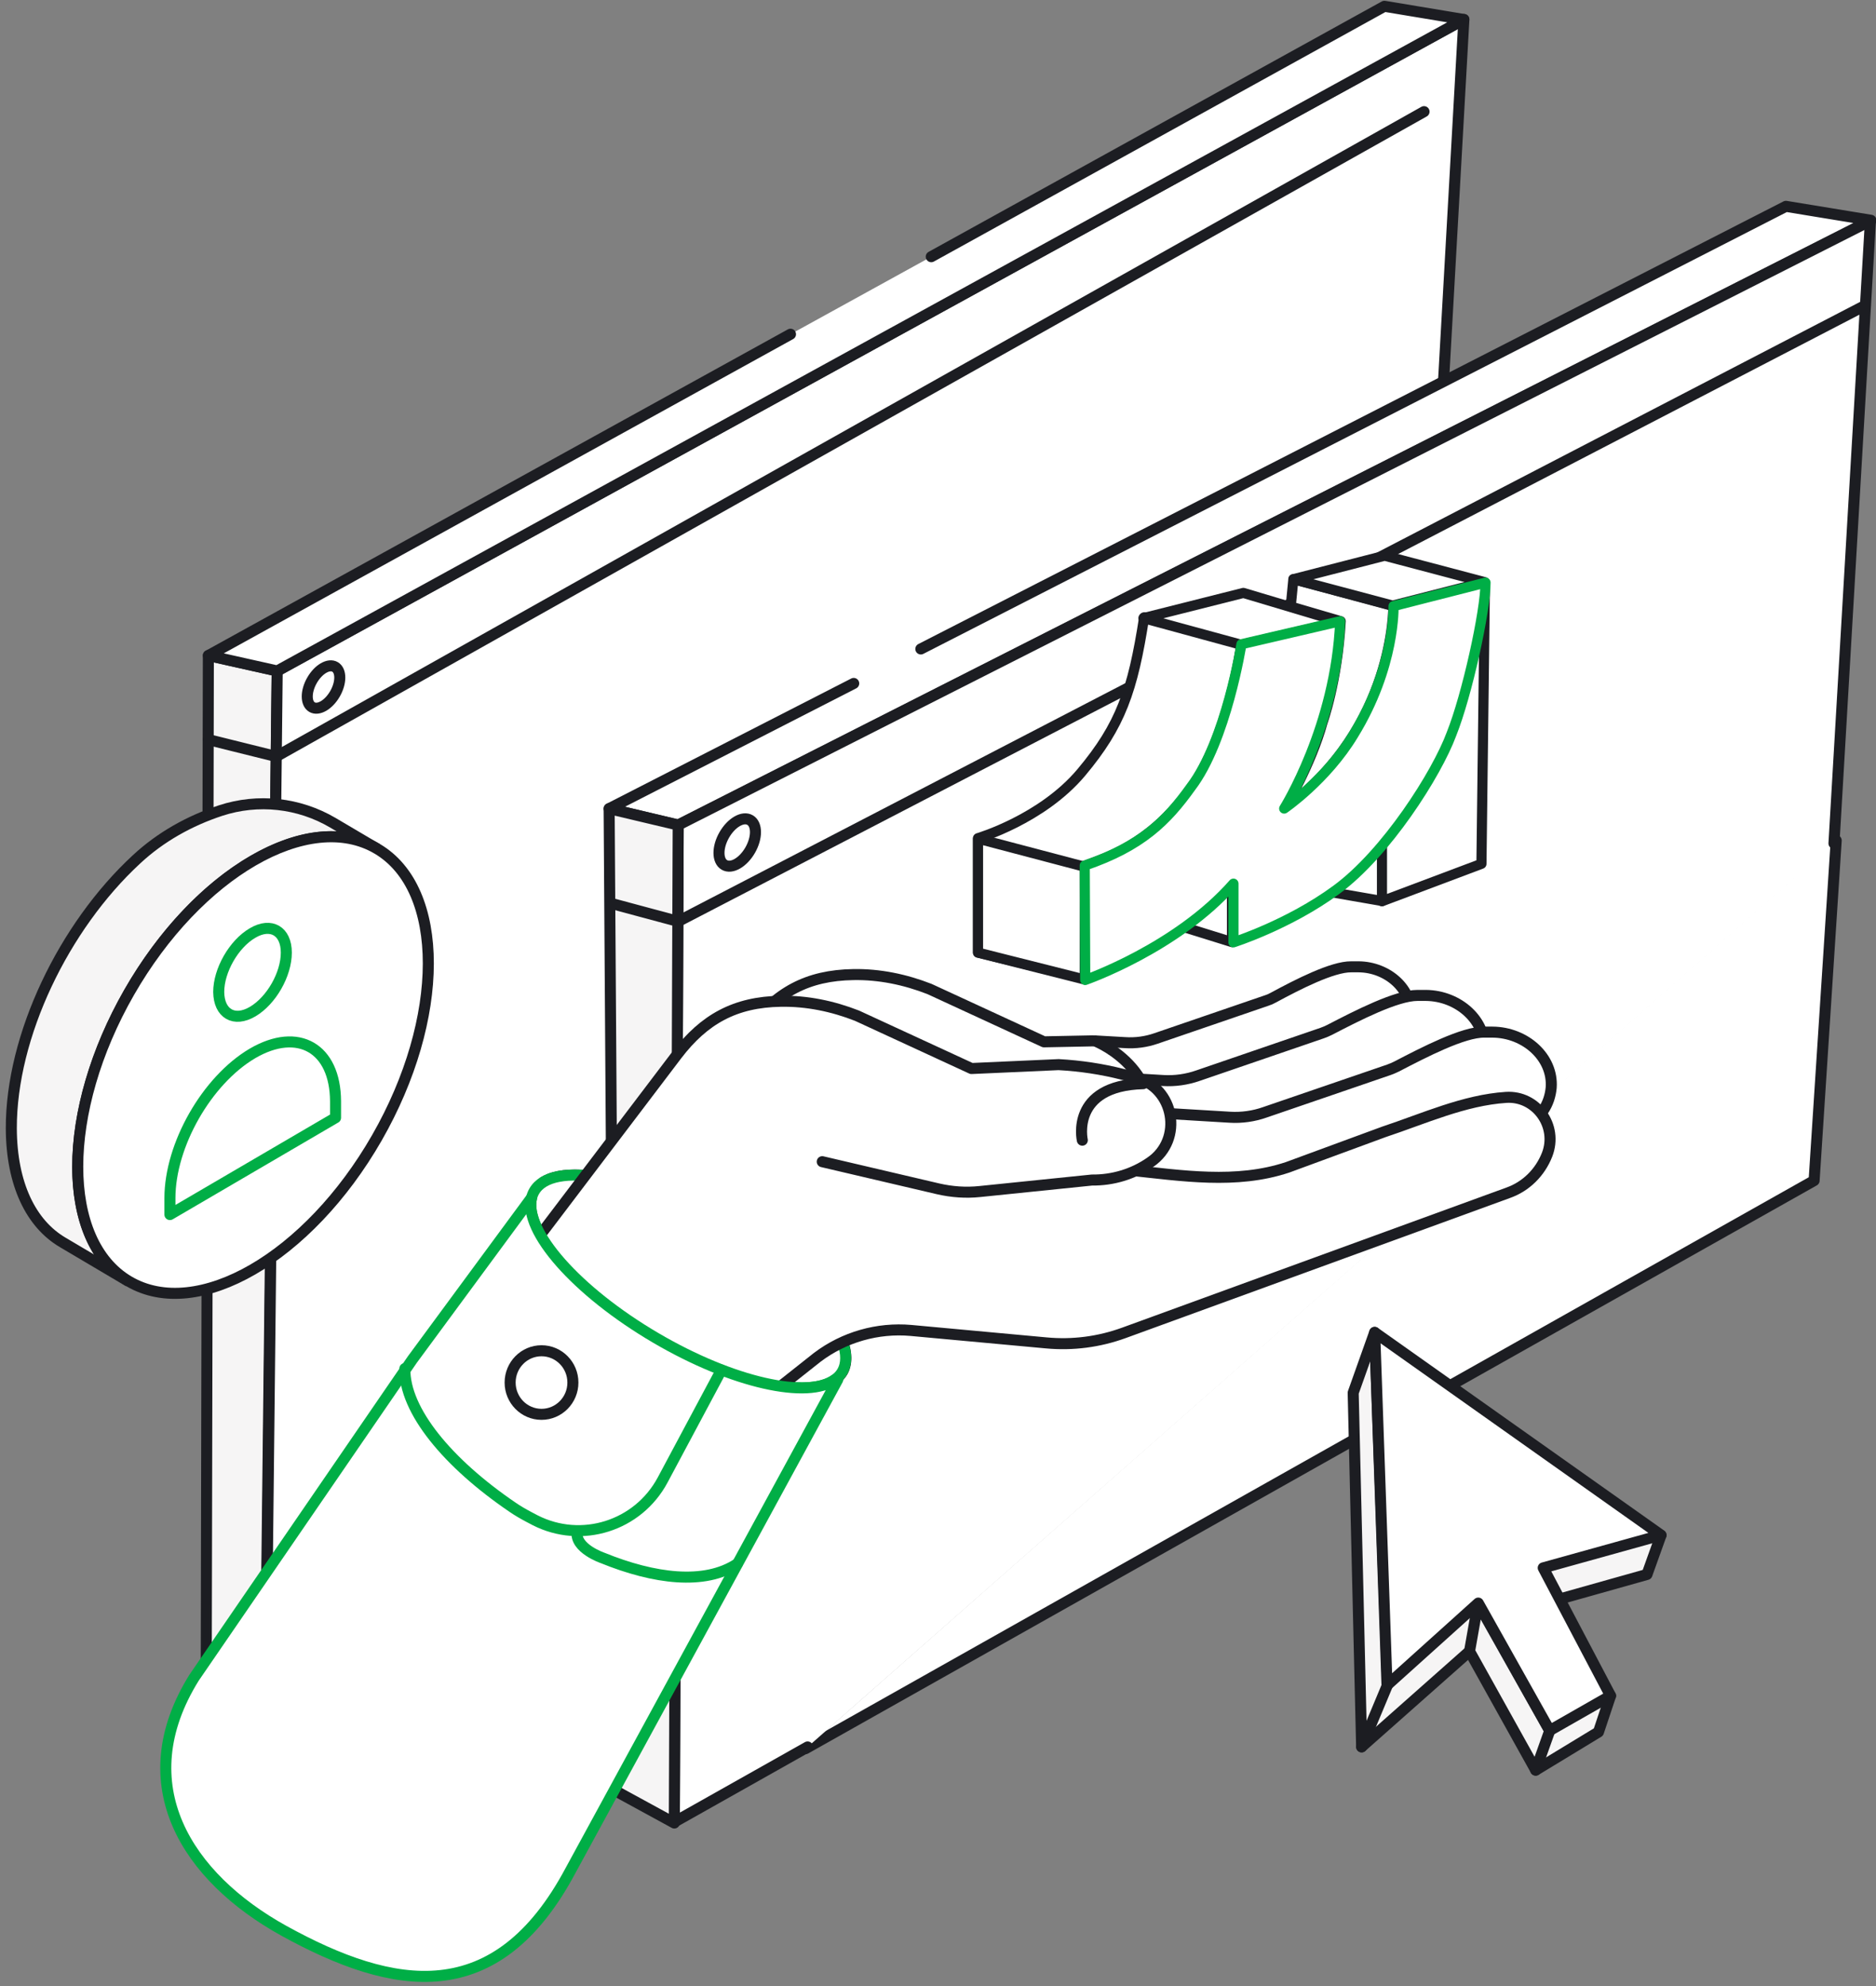 <svg width="170" height="180" viewBox="0 0 170 180" fill="none" xmlns="http://www.w3.org/2000/svg">
<rect x="0" y="0" width="170" height="180" fill="#808080" stroke="none"/>
<g clip-path="url(#clip0_13692_31170)">
<path d="M24.022 155.869L25.116 60.81L18.881 59.414L18.684 153.653L24.022 155.869Z" fill="#F6F5F5" stroke="#1C1D22" stroke-miterlimit="10" stroke-linecap="round" stroke-linejoin="round"/>
<path d="M127.251 97.777L132.655 1.765L25.12 60.809L24.07 155.868L127.251 97.777Z" fill="white" stroke="#1C1D22" stroke-miterlimit="10" stroke-linecap="round" stroke-linejoin="round"/>
<path d="M71.633 30.292L18.883 59.414L25.118 60.811L132.653 1.767L125.454 0.57L84.388 23.266" fill="white"/>
<path d="M71.633 30.292L18.883 59.414L25.118 60.811L132.653 1.767L125.454 0.57L84.388 23.266" stroke="#1C1D22" stroke-miterlimit="10" stroke-linecap="round" stroke-linejoin="round"/>
<path d="M129.043 10.119L25.031 68.564L18.883 67.035" stroke="#1C1D22" stroke-miterlimit="10" stroke-linecap="round" stroke-linejoin="round"/>
<path d="M77.362 61.942L55.199 73.29L61.457 74.775L169.538 19.964L161.837 18.701L83.445 58.817" fill="white"/>
<path d="M77.362 61.942L55.199 73.29L61.457 74.775L169.538 19.964L161.837 18.701L83.445 58.817" stroke="#1C1D22" stroke-miterlimit="10" stroke-linecap="round" stroke-linejoin="round"/>
<path d="M73.002 158.48L164.391 106.999L166.394 76.174" fill="white"/>
<path d="M73.002 158.48L164.391 106.999L166.394 76.174" stroke="#1C1D22" stroke-miterlimit="10" stroke-linecap="round" stroke-linejoin="round"/>
<path d="M166.191 76.437L169.495 20.009L61.458 74.775L61.107 165.135L73.184 158.331" fill="white"/>
<path d="M166.191 76.437L169.495 20.009L61.458 74.775L61.107 165.135L73.184 158.331" stroke="#1C1D22" stroke-miterlimit="10" stroke-linecap="round" stroke-linejoin="round"/>
<path d="M55.199 73.29L55.79 162.321L61.106 165.224L61.457 74.775L55.199 73.29Z" fill="#F6F5F5" stroke="#1C1D22" stroke-miterlimit="10" stroke-linecap="round" stroke-linejoin="round"/>
<path d="M169.03 27.68L61.452 83.51L55.435 81.892" stroke="#1C1D22" stroke-miterlimit="10" stroke-linecap="round" stroke-linejoin="round"/>
<path d="M67.98 77.049C68.623 75.928 68.62 74.709 67.972 74.328C67.325 73.946 66.278 74.547 65.634 75.668C64.99 76.79 64.994 78.009 65.642 78.39C66.289 78.772 67.336 78.171 67.98 77.049Z" fill="white" stroke="#1C1D22" stroke-miterlimit="10" stroke-linecap="round" stroke-linejoin="round"/>
<path d="M30.358 62.879C30.934 61.874 30.936 60.785 30.362 60.446C29.787 60.108 28.854 60.649 28.277 61.654C27.7 62.66 27.698 63.749 28.273 64.087C28.847 64.425 29.781 63.885 30.358 62.879Z" fill="white" stroke="#1C1D22" stroke-miterlimit="10" stroke-linecap="round" stroke-linejoin="round"/>
<path d="M19.994 73.462C23.386 72.354 27.083 72.753 30.168 74.57L34.15 76.92C31.262 75.213 27.28 75.457 22.86 78.05C14.109 83.17 7.02 95.604 7.042 105.821C7.064 110.874 8.836 114.465 11.68 116.149L5.686 112.603C2.82 110.919 1.047 107.35 1.025 102.275C1.004 93.875 5.773 83.99 12.359 77.895C14.547 75.856 17.172 74.393 19.994 73.462Z" fill="#F6F5F5" stroke="#1C1D22" stroke-miterlimit="10"/>
<path d="M34.147 103.133C40.358 92.306 40.371 80.573 34.176 76.925C27.981 73.278 17.923 79.097 11.712 89.924C5.5 100.751 5.487 112.484 11.682 116.132C17.878 119.779 27.935 113.959 34.147 103.133Z" fill="white" stroke="#1C1D22" stroke-miterlimit="10" stroke-linecap="round" stroke-linejoin="round"/>
<path d="M22.881 95.473C27.016 93.057 30.385 94.986 30.407 99.817V101.302L15.398 110.079V108.594C15.398 103.762 18.746 97.911 22.881 95.473Z" fill="white" stroke="#00AE46" stroke-miterlimit="10" stroke-linecap="round" stroke-linejoin="round"/>
<path d="M22.883 84.564C24.568 83.567 25.946 84.387 25.946 86.337C25.946 88.31 24.59 90.681 22.905 91.679C21.221 92.676 19.842 91.878 19.82 89.906C19.82 87.955 21.177 85.562 22.883 84.564Z" fill="white" stroke="#00AE46" stroke-miterlimit="10" stroke-linecap="round" stroke-linejoin="round"/>
<path d="M122.454 87.625H123.111C125.78 87.647 128.033 89.686 127.836 92.102C127.793 92.745 127.574 93.387 127.18 93.963L96.287 102.341L99.219 94.34L101.932 94.495C102.895 94.562 103.857 94.429 104.754 94.119L114.775 90.683C114.993 90.617 115.19 90.528 115.387 90.417C117.597 89.221 120.748 87.603 122.454 87.625Z" fill="white" stroke="#1C1D22" stroke-miterlimit="10" stroke-linecap="round" stroke-linejoin="round"/>
<path d="M128.451 90.217H129.195C132.193 90.239 134.709 92.522 134.512 95.248C134.446 95.958 134.227 96.689 133.768 97.354L99.046 106.751L93.555 97.221L105.391 97.93C106.463 97.997 107.557 97.841 108.564 97.487L119.809 93.63C120.05 93.542 120.269 93.453 120.487 93.342C123.004 92.035 126.548 90.217 128.451 90.217Z" fill="white" stroke="#1C1D22" stroke-miterlimit="10" stroke-linecap="round" stroke-linejoin="round"/>
<path d="M76.357 124.305C76.204 124.571 75.985 124.815 75.722 125.014C73.272 126.854 66.446 125.347 59.467 121.268C52.247 117.057 47.455 111.561 48.199 108.547L49.227 107.15C49.402 107.039 49.577 106.951 49.796 106.862C50.803 106.463 52.247 106.397 53.953 106.618C57.104 107.062 61.195 108.591 65.33 111.007C70.668 114.132 74.672 117.944 76.094 120.936C76.707 122.266 76.838 123.44 76.357 124.305Z" stroke="#1C1D22" stroke-miterlimit="10" stroke-linecap="round" stroke-linejoin="round"/>
<path d="M76.331 124.309C77.944 121.479 73 115.528 65.288 111.017C57.576 106.506 50.016 105.144 48.403 107.974C46.79 110.805 51.734 116.756 59.446 121.266C67.159 125.777 74.718 127.139 76.331 124.309Z" fill="white" stroke="#00AE46" stroke-miterlimit="10" stroke-linecap="round" stroke-linejoin="round"/>
<path d="M134.506 93.544H135.25C138.247 93.566 140.763 95.849 140.566 98.575C140.501 99.284 140.282 100.015 139.823 100.68L105.101 110.078L99.609 100.547L111.446 101.257C112.518 101.323 113.612 101.168 114.618 100.813L125.864 96.957C126.105 96.868 126.323 96.779 126.542 96.669C129.058 95.361 132.603 93.522 134.506 93.544Z" fill="white" stroke="#1C1D22" stroke-miterlimit="10" stroke-linecap="round" stroke-linejoin="round"/>
<path d="M55.199 109.939L67.911 93.183C70.383 89.925 73.162 88.396 77.319 88.329C79.682 88.285 82.023 88.773 84.232 89.637L94.603 94.424L99.022 94.336C99.154 94.336 99.263 94.358 99.373 94.402C100.51 94.912 106.746 98.081 103.333 105.883C99.919 113.707 91.846 112.665 91.846 112.665" fill="white"/>
<path d="M55.199 109.939L67.911 93.183C70.383 89.925 73.162 88.396 77.319 88.329C79.682 88.285 82.023 88.773 84.232 89.637L94.603 94.424L99.022 94.336C99.154 94.336 99.263 94.358 99.373 94.402C100.51 94.912 106.746 98.081 103.333 105.883C99.919 113.707 91.846 112.665 91.846 112.665" stroke="#1C1D22" stroke-miterlimit="10" stroke-linecap="round" stroke-linejoin="round"/>
<path d="M67.953 127.851L74.057 123.019C76.486 121.179 79.527 120.315 82.546 120.581L94.82 121.711C97.205 121.933 99.59 121.623 101.843 120.803L136.674 108.103C138.293 107.527 139.562 106.263 140.197 104.646C141.203 102.052 139.212 99.282 136.478 99.459C132.693 99.703 129.017 101.387 125.407 102.584L116.677 105.798C112.017 107.349 107.116 106.552 102.237 106.042L71.519 102.739" fill="white"/>
<path d="M67.953 127.851L74.057 123.019C76.486 121.179 79.527 120.315 82.546 120.581L94.82 121.711C97.205 121.933 99.59 121.623 101.843 120.803L136.674 108.103C138.293 107.527 139.562 106.263 140.197 104.646C141.203 102.052 139.212 99.282 136.478 99.459C132.693 99.703 129.017 101.387 125.407 102.584L116.677 105.798C112.017 107.349 107.116 106.552 102.237 106.042L71.519 102.739" stroke="#1C1D22" stroke-miterlimit="10" stroke-linecap="round" stroke-linejoin="round"/>
<path d="M74.511 105.287L85.013 107.748C86.26 108.036 87.529 108.124 88.798 107.991L98.95 106.95C100.832 106.972 102.691 106.418 104.245 105.332C107.264 103.271 106.433 98.572 102.91 97.663L101.751 97.375C99.847 96.887 97.9 96.599 95.931 96.489L88.033 96.843L77.662 92.056C75.452 91.191 73.111 90.704 70.748 90.748C66.613 90.815 63.813 92.366 61.34 95.602L48.629 112.358L56.855 127.008L68.692 127.118" fill="white"/>
<path d="M74.511 105.287L85.013 107.748C86.26 108.036 87.529 108.124 88.798 107.991L98.95 106.95C100.832 106.972 102.691 106.418 104.245 105.332C107.264 103.271 106.433 98.572 102.91 97.663L101.751 97.375C99.847 96.887 97.9 96.599 95.931 96.489L88.033 96.843L77.662 92.056C75.452 91.191 73.111 90.704 70.748 90.748C66.613 90.815 63.813 92.366 61.34 95.602L48.629 112.358L56.855 127.008L68.692 127.118" stroke="#1C1D22" stroke-miterlimit="10" stroke-linecap="round" stroke-linejoin="round"/>
<path d="M75.916 125.035L66.005 143.254L51.718 169.495C44.98 182.173 35.659 180.466 25.726 174.992C16.953 170.138 11.549 161.76 17.587 152.053L37.366 123.218L48.174 108.546C47.43 111.56 52.222 117.034 59.442 121.267C66.399 125.346 73.247 126.853 75.698 125.013C75.785 125.013 75.851 125.013 75.916 125.035Z" fill="white" stroke="#00AE46" stroke-miterlimit="10" stroke-linecap="round" stroke-linejoin="round"/>
<path d="M66.811 141.729C63.857 143.679 59.285 143.103 54.602 141.197C54.602 141.197 52.065 140.332 52.305 138.825" stroke="#00AE46" stroke-miterlimit="10" stroke-linecap="round" stroke-linejoin="round"/>
<path d="M49.071 128.185C50.642 128.185 51.915 126.895 51.915 125.304C51.915 123.712 50.642 122.422 49.071 122.422C47.5 122.422 46.227 123.712 46.227 125.304C46.227 126.895 47.5 128.185 49.071 128.185Z" stroke="#1C1D22" stroke-miterlimit="10" stroke-linecap="round" stroke-linejoin="round"/>
<path d="M98.077 103.337C98.077 103.337 96.961 98.394 103.59 98.217" stroke="#1C1D22" stroke-miterlimit="10" stroke-linecap="round" stroke-linejoin="round"/>
<path d="M65.371 124.17L60.055 134.122C57.823 138.31 52.682 139.928 48.481 137.778L47.934 137.49C47.431 137.224 46.928 136.936 46.446 136.604C40.583 132.614 36.623 127.849 36.688 124.037" stroke="#00AE46" stroke-miterlimit="10" stroke-linecap="round" stroke-linejoin="round"/>
<path d="M111.642 85.384L107.223 84.01C107.223 84.01 110.373 81.727 111.642 80.02V85.384Z" fill="white" stroke="#1C1D22" stroke-width="0.917" stroke-miterlimit="10" stroke-linecap="round" stroke-linejoin="round"/>
<path d="M88.627 86.338V75.965C88.627 75.965 94.425 74.258 97.991 70.003C101.557 65.748 102.651 62.6 103.68 55.951L112.497 58.301C112.497 58.301 111.359 66.856 107.727 71.71C104.052 76.652 100.245 77.716 98.297 78.469V88.687L88.627 86.338Z" fill="white" stroke="#1C1D22" stroke-width="0.917" stroke-miterlimit="10" stroke-linecap="round" stroke-linejoin="round"/>
<path d="M103.615 56.021L112.673 53.738L121.425 56.353L112.476 58.437L103.615 56.021Z" fill="white" stroke="#1C1D22" stroke-width="0.917" stroke-miterlimit="10" stroke-linecap="round" stroke-linejoin="round"/>
<path d="M117.204 52.49L126.261 54.928C126.261 54.928 126.437 65.943 116.416 73.279C116.416 73.279 118.823 69.245 119.851 65.455C119.851 65.455 121.186 61.776 121.492 56.302L116.963 54.972L117.204 52.49Z" fill="white" stroke="#1C1D22" stroke-width="0.917" stroke-miterlimit="10" stroke-linecap="round" stroke-linejoin="round"/>
<path d="M117.207 52.493L125.477 50.366L134.535 52.759L126.199 54.887L117.207 52.493Z" fill="white" stroke="#1C1D22" stroke-width="0.917" stroke-miterlimit="10" stroke-linecap="round" stroke-linejoin="round"/>
<path d="M125.253 81.662L120.658 80.864C120.658 80.864 122.824 79.49 125.253 76.453V81.662Z" fill="white" stroke="#1C1D22" stroke-width="0.917" stroke-miterlimit="10" stroke-linecap="round" stroke-linejoin="round"/>
<path d="M134.246 78.291L134.553 53.49C134.553 53.535 133.218 62.843 130.921 67.697C129.105 71.531 126.086 75.521 125.232 76.518V81.682L134.246 78.291Z" fill="white" stroke="#1C1D22" stroke-width="0.917" stroke-miterlimit="10" stroke-linecap="round" stroke-linejoin="round"/>
<path d="M88.627 86.339V76.011L98.297 78.559V88.777L88.627 86.339Z" fill="white" stroke="#1C1D22" stroke-width="0.917" stroke-miterlimit="10" stroke-linecap="round" stroke-linejoin="round"/>
<path d="M98.297 78.446L98.341 88.819C98.341 88.819 106.633 85.938 111.774 80.087V85.406C111.774 85.406 116.784 83.81 121.073 80.663C125.602 77.36 130.196 70.135 131.531 66.522C132.931 63.021 134.616 55.396 134.616 52.803L126.28 54.931C126.28 54.931 126.455 60.405 122.648 66.589C120.176 70.689 116.369 73.282 116.369 73.282C116.369 73.282 121.073 65.791 121.445 56.305L112.496 58.388C112.496 58.388 111.118 67.143 107.924 71.332C105.736 74.391 103.438 76.695 98.297 78.446Z" fill="white" stroke="#00AE46" stroke-width="0.917" stroke-miterlimit="10" stroke-linecap="round" stroke-linejoin="round"/>
<path d="M141.616 144.847L149.252 142.697L150.521 139.151L139.844 142.099L141.616 144.847Z" fill="#F6F5F5"/>
<path d="M123.391 158.322L133.17 149.656L133.914 145.49L125.732 152.493L123.391 158.322Z" fill="#F6F5F5"/>
<path d="M139.162 160.433L144.851 156.976L145.945 153.695L140.387 156.754L139.162 160.433Z" fill="#F6F5F5"/>
<path d="M133.934 145.315L133.168 149.659L139.163 160.431L140.432 156.863L133.934 145.315Z" fill="#F6F5F5" stroke="#1C1D22" stroke-miterlimit="10" stroke-linecap="round" stroke-linejoin="round"/>
<path d="M124.57 120.757L122.623 126.231L123.389 158.324L125.73 152.717L124.57 120.757Z" fill="#F6F5F5" stroke="#1C1D22" stroke-miterlimit="10" stroke-linecap="round" stroke-linejoin="round"/>
<path d="M145.945 153.695L144.851 156.976L139.162 160.433" stroke="#1C1D22" stroke-miterlimit="10" stroke-linecap="round" stroke-linejoin="round"/>
<path d="M150.514 139.151L149.245 142.697L141.609 144.847" stroke="#1C1D22" stroke-miterlimit="10" stroke-linecap="round" stroke-linejoin="round"/>
<path d="M123.389 158.321L133.169 149.655" stroke="#1C1D22" stroke-miterlimit="10" stroke-linecap="round" stroke-linejoin="round"/>
<path d="M133.958 145.292L125.688 152.739L124.572 120.757L150.521 139.13L139.844 142.1L145.948 153.692L140.434 156.839L133.958 145.292Z" fill="white" stroke="#1C1D22" stroke-miterlimit="10" stroke-linejoin="round"/>
</g>
<defs>
<clipPath id="clip0_13692_31170">
<rect width="170" height="180" fill="white"/>
</clipPath>
</defs>
</svg>
